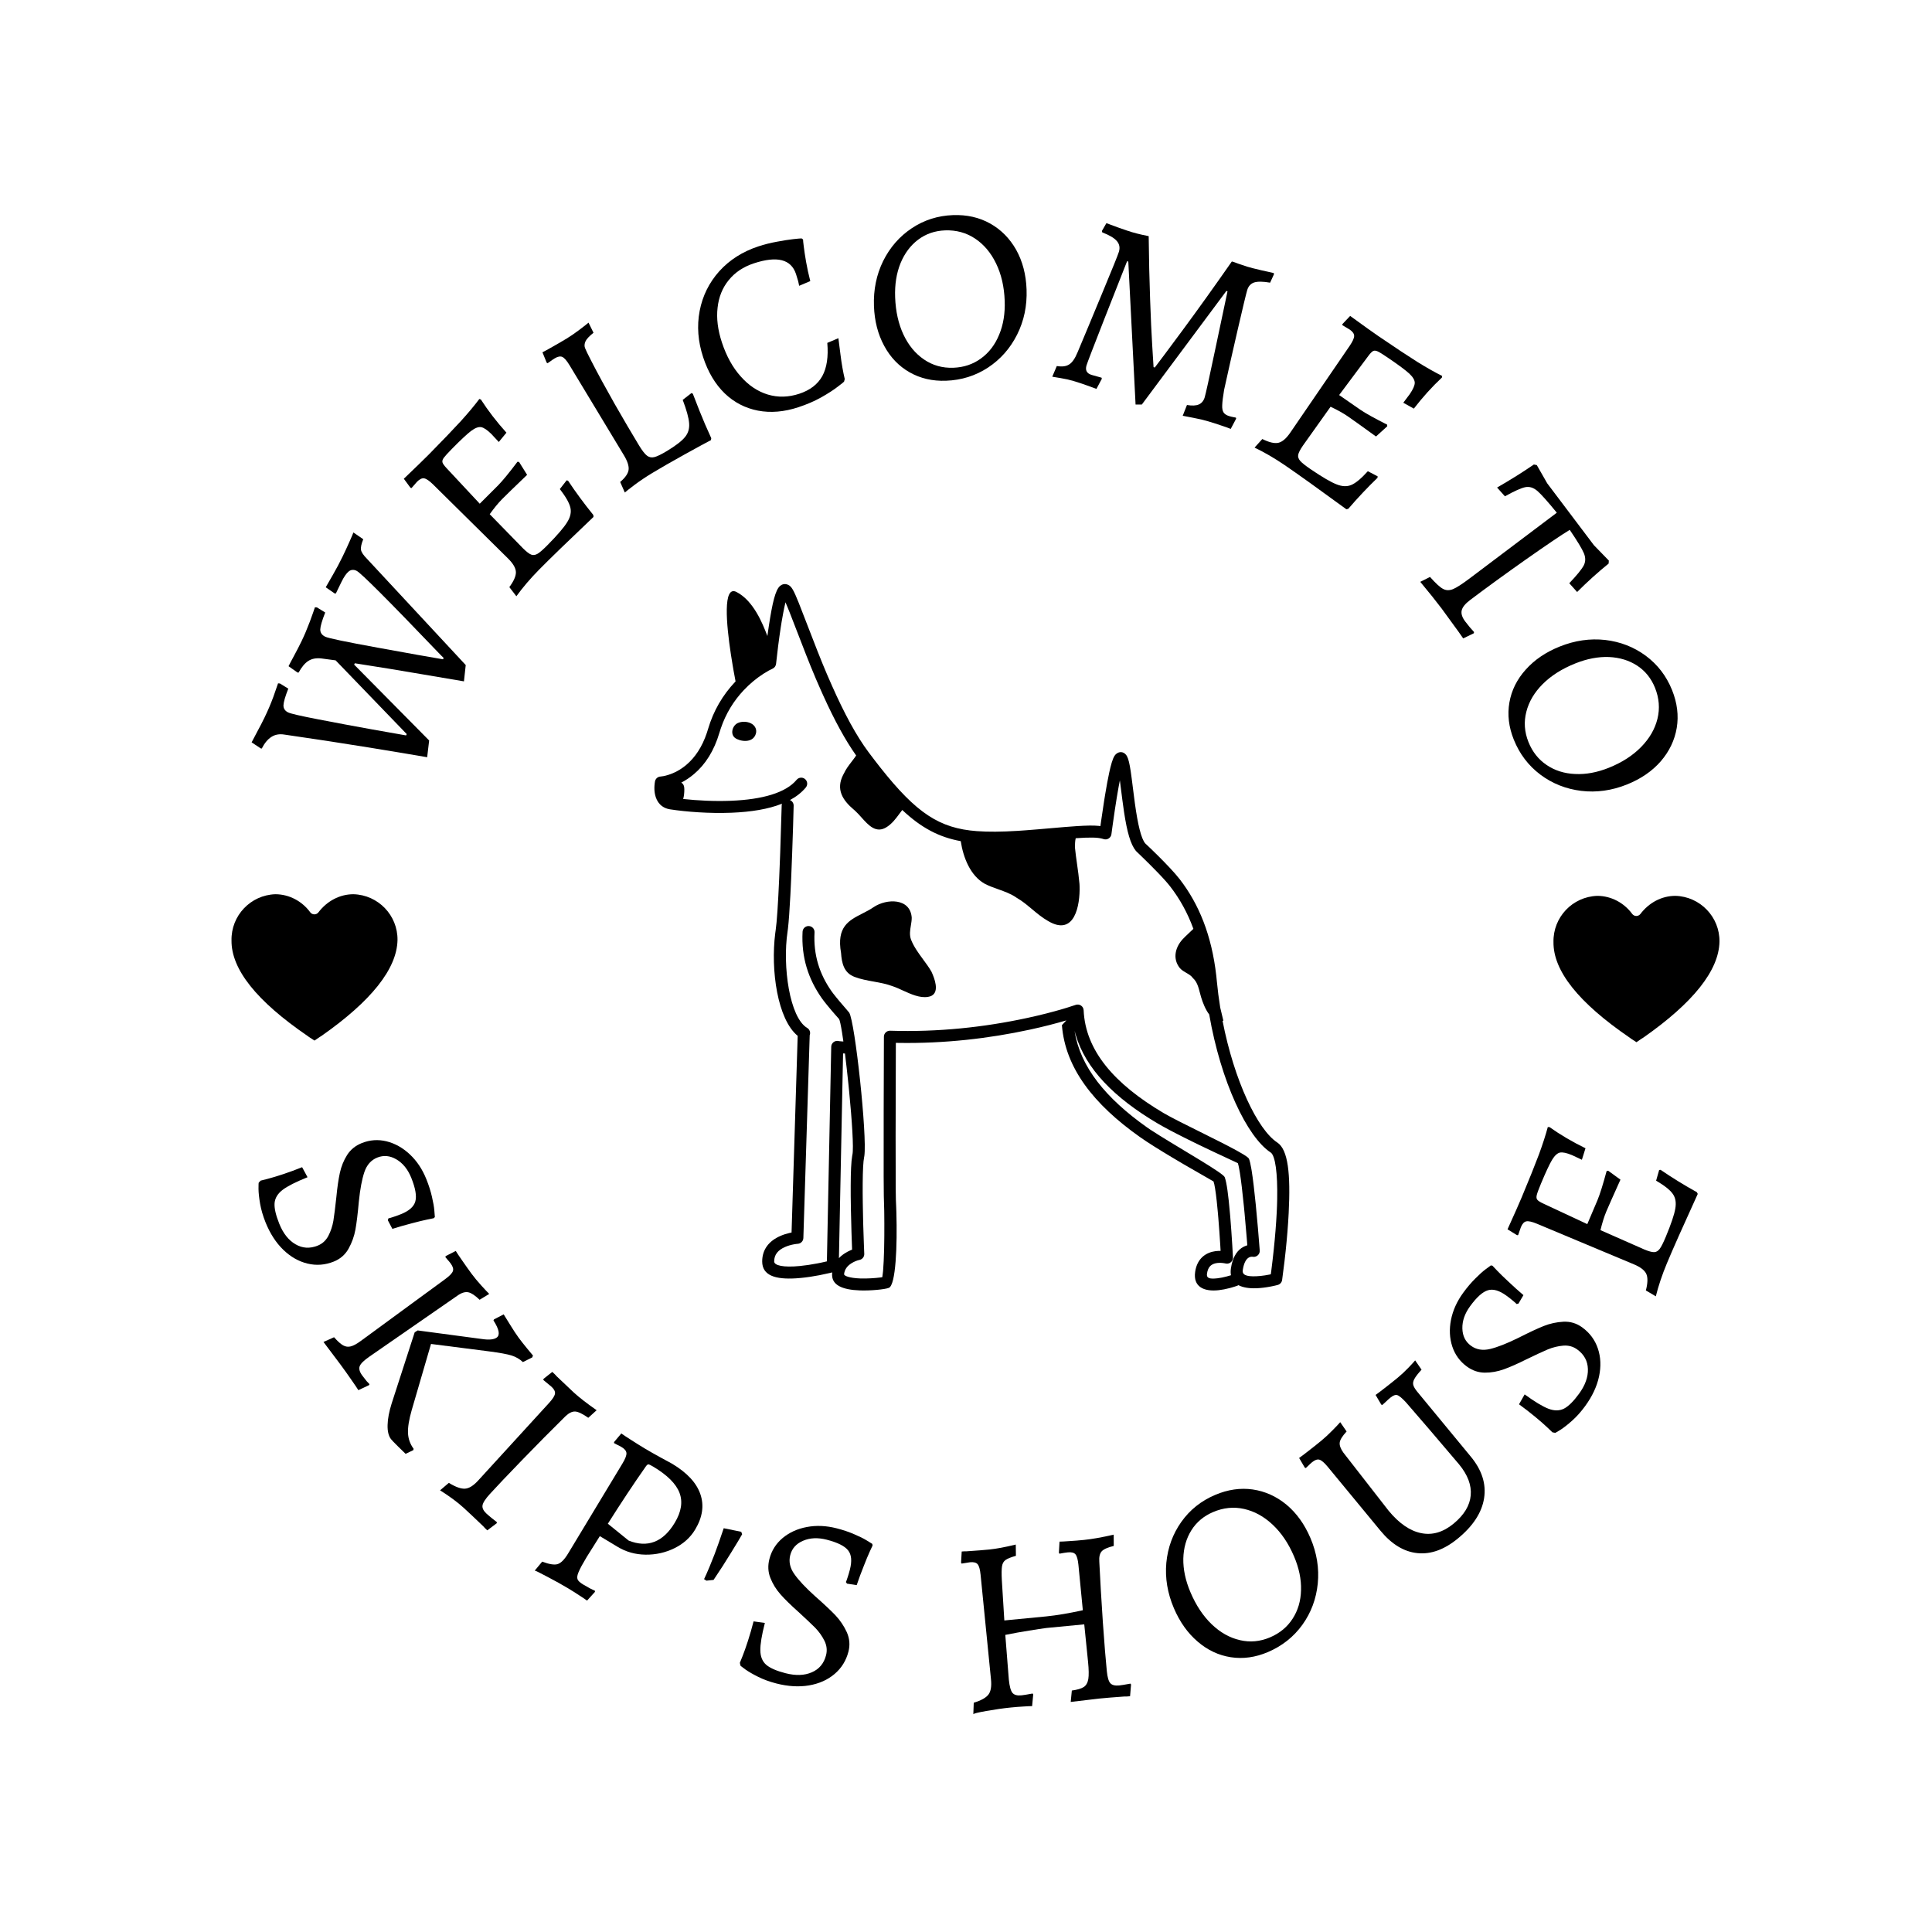 <svg width="100" height="100" viewBox="0 0 100 100" fill="currentColor" xmlns="http://www.w3.org/2000/svg">
<path fill-rule="evenodd" clip-rule="evenodd" d="M47.081 19.271C47.637 19.587 48.265 19.732 48.965 19.707C49.767 19.678 50.491 19.451 51.139 19.026C51.784 18.601 52.285 18.034 52.644 17.323C53.002 16.61 53.166 15.83 53.135 14.984C53.107 14.207 52.927 13.521 52.596 12.928C52.261 12.338 51.813 11.885 51.25 11.569C50.684 11.253 50.043 11.108 49.326 11.134C48.541 11.163 47.829 11.389 47.192 11.814C46.557 12.238 46.064 12.804 45.712 13.51C45.364 14.22 45.205 14.998 45.236 15.844C45.264 16.618 45.441 17.303 45.765 17.9C46.086 18.497 46.525 18.954 47.081 19.271ZM50.775 18.554C50.364 18.855 49.887 19.015 49.343 19.035C48.783 19.055 48.279 18.914 47.833 18.611C47.383 18.307 47.027 17.878 46.765 17.323C46.503 16.765 46.359 16.119 46.332 15.385C46.308 14.73 46.401 14.143 46.61 13.626C46.822 13.111 47.127 12.704 47.525 12.404C47.925 12.103 48.389 11.944 48.916 11.924C49.493 11.903 50.01 12.044 50.467 12.347C50.924 12.65 51.286 13.079 51.555 13.634C51.827 14.192 51.977 14.838 52.003 15.571C52.027 16.227 51.931 16.812 51.715 17.326C51.503 17.844 51.189 18.254 50.775 18.554Z" />
<path d="M41.327 21.077C40.588 21.321 39.889 21.38 39.232 21.254C38.57 21.125 37.995 20.827 37.507 20.358C37.021 19.885 36.651 19.265 36.397 18.497C36.126 17.677 36.065 16.876 36.214 16.093C36.364 15.313 36.703 14.628 37.231 14.038C37.761 13.452 38.435 13.023 39.255 12.752C39.559 12.652 39.876 12.572 40.208 12.512C40.538 12.45 40.819 12.405 41.05 12.379C41.281 12.353 41.429 12.34 41.493 12.34L41.566 12.396C41.566 12.45 41.579 12.576 41.605 12.775C41.629 12.979 41.669 13.239 41.724 13.557C41.779 13.876 41.851 14.206 41.94 14.549L41.365 14.793C41.357 14.749 41.34 14.671 41.314 14.558C41.284 14.446 41.246 14.32 41.2 14.182C40.947 13.417 40.219 13.234 39.015 13.632C38.472 13.811 38.04 14.101 37.717 14.501C37.394 14.897 37.202 15.373 37.142 15.926C37.077 16.477 37.152 17.077 37.366 17.725C37.602 18.439 37.927 19.026 38.341 19.486C38.753 19.952 39.221 20.264 39.746 20.423C40.271 20.579 40.812 20.565 41.371 20.381C41.929 20.196 42.326 19.891 42.562 19.466C42.796 19.038 42.882 18.465 42.821 17.748L43.395 17.505C43.41 17.636 43.447 17.926 43.506 18.375C43.562 18.826 43.635 19.24 43.724 19.619L43.688 19.754C43.69 19.761 43.58 19.849 43.357 20.019C43.137 20.189 42.852 20.372 42.502 20.57C42.155 20.764 41.763 20.933 41.327 21.077Z" />
<path d="M32.535 24.326C32.505 24.519 32.36 24.726 32.1 24.947L32.341 25.493C32.405 25.434 32.571 25.304 32.838 25.102C33.105 24.901 33.412 24.695 33.758 24.485C34.194 24.221 34.755 23.899 35.439 23.52C36.124 23.141 36.577 22.895 36.798 22.781L36.815 22.681C36.589 22.19 36.385 21.717 36.205 21.262C36.025 20.807 35.91 20.513 35.861 20.38L35.791 20.344L35.337 20.697C35.537 21.224 35.648 21.625 35.669 21.903C35.692 22.183 35.621 22.423 35.455 22.622C35.289 22.827 34.98 23.065 34.53 23.338C34.236 23.516 34.017 23.623 33.872 23.659C33.727 23.696 33.598 23.67 33.486 23.583C33.373 23.496 33.236 23.319 33.074 23.052C32.702 22.439 32.282 21.723 31.814 20.906C31.351 20.09 30.951 19.355 30.614 18.7C30.426 18.337 30.314 18.107 30.279 18.009C30.241 17.909 30.249 17.797 30.302 17.674C30.356 17.553 30.495 17.403 30.72 17.223L30.462 16.7C30.39 16.764 30.234 16.886 29.994 17.067C29.756 17.247 29.538 17.397 29.337 17.519C29.087 17.67 28.837 17.816 28.588 17.955C28.34 18.097 28.17 18.19 28.077 18.234L28.295 18.77L28.343 18.8C28.372 18.783 28.421 18.749 28.49 18.699C28.561 18.645 28.632 18.596 28.705 18.552C28.868 18.453 29.001 18.427 29.106 18.475C29.211 18.523 29.334 18.665 29.477 18.9L32.289 23.557C32.481 23.874 32.563 24.13 32.535 24.326Z" />
<path d="M29.403 24.882C29.799 25.477 30.235 26.069 30.711 26.656L30.719 26.757C29.404 28.005 28.464 28.916 27.899 29.49C27.451 29.945 27.06 30.403 26.727 30.862L26.363 30.389C26.596 30.075 26.709 29.814 26.703 29.608C26.694 29.398 26.557 29.164 26.293 28.904L22.422 25.081C22.226 24.888 22.071 24.781 21.958 24.76C21.845 24.74 21.722 24.797 21.588 24.933L21.299 25.263L21.244 25.245L20.902 24.78C21.539 24.171 21.97 23.753 22.194 23.526C22.914 22.794 23.467 22.218 23.853 21.797C24.235 21.376 24.554 20.993 24.811 20.65L24.89 20.678C25.268 21.264 25.709 21.836 26.213 22.395L25.817 22.877L25.435 22.466C25.219 22.253 25.043 22.135 24.905 22.109C24.768 22.084 24.594 22.149 24.384 22.305C24.176 22.462 23.844 22.773 23.389 23.235C23.176 23.451 23.037 23.604 22.97 23.696C22.904 23.788 22.882 23.869 22.904 23.938C22.926 24.008 22.997 24.106 23.115 24.232L24.832 26.072L25.777 25.127C26.013 24.887 26.349 24.478 26.784 23.901L26.867 23.911L27.283 24.578C26.591 25.242 26.158 25.662 25.984 25.839C25.784 26.043 25.572 26.301 25.348 26.615L27.075 28.386C27.255 28.563 27.395 28.67 27.496 28.707C27.595 28.747 27.706 28.732 27.828 28.661C27.945 28.591 28.119 28.438 28.351 28.203C28.859 27.687 29.195 27.295 29.358 27.027C29.524 26.762 29.579 26.51 29.522 26.273C29.467 26.033 29.285 25.713 28.977 25.314L29.33 24.861L29.403 24.882Z" />
<path d="M22.11 39.194C21.668 39.116 20.691 38.953 19.179 38.704C17.669 38.459 16.183 38.232 14.721 38.022C14.462 37.98 14.239 38.019 14.052 38.14C13.861 38.259 13.694 38.461 13.548 38.745L13.496 38.737L13.024 38.424C13.073 38.323 13.168 38.142 13.309 37.882C13.449 37.625 13.579 37.373 13.699 37.125C13.865 36.782 14.015 36.432 14.147 36.073C14.276 35.713 14.358 35.478 14.392 35.37L14.49 35.378L14.922 35.644C14.761 36.053 14.678 36.342 14.672 36.509C14.671 36.674 14.752 36.797 14.914 36.875C15.046 36.939 15.566 37.059 16.474 37.234C17.383 37.41 18.296 37.581 19.213 37.746C20.132 37.907 20.734 38.014 21.019 38.065L21.052 37.996L17.372 34.18L16.632 34.081C16.367 34.051 16.144 34.093 15.965 34.206C15.785 34.319 15.616 34.52 15.457 34.81L15.4 34.81L14.935 34.483C14.984 34.382 15.078 34.203 15.218 33.946C15.359 33.686 15.49 33.432 15.61 33.184C15.754 32.888 15.896 32.551 16.038 32.174C16.176 31.795 16.264 31.549 16.3 31.434L16.401 31.437L16.833 31.703C16.668 32.122 16.582 32.415 16.577 32.582C16.576 32.748 16.661 32.872 16.832 32.955C16.994 33.034 17.9 33.223 19.549 33.523C21.198 33.824 22.325 34.024 22.93 34.125L22.963 34.056C22.922 34.017 22.881 33.977 22.841 33.934C22.799 33.888 22.75 33.837 22.693 33.783C20.093 31.066 18.681 29.653 18.457 29.545C18.308 29.472 18.172 29.482 18.052 29.575C17.93 29.671 17.801 29.858 17.666 30.136L17.384 30.718L17.322 30.717L16.86 30.397C16.918 30.3 17.039 30.089 17.224 29.763C17.41 29.441 17.579 29.125 17.73 28.813C17.865 28.534 17.984 28.277 18.088 28.04C18.194 27.805 18.262 27.645 18.292 27.561L18.802 27.91C18.705 28.15 18.665 28.333 18.684 28.459C18.706 28.583 18.812 28.74 19 28.929L24.106 34.423L24.014 35.267C23.703 35.215 22.989 35.094 21.872 34.904C20.756 34.711 19.587 34.52 18.364 34.331L18.33 34.4L22.213 38.327L22.11 39.194Z" />
<path d="M58.401 13.54L58.338 13.521C58.125 14.054 57.732 15.052 57.158 16.516C56.585 17.979 56.278 18.778 56.238 18.911C56.162 19.165 56.251 19.33 56.505 19.406L57.016 19.549L57.031 19.606L56.751 20.13C56.662 20.096 56.501 20.037 56.267 19.952C56.036 19.869 55.8 19.791 55.559 19.719C55.354 19.658 55.136 19.609 54.906 19.572C54.679 19.536 54.532 19.511 54.465 19.498L54.7 18.946C54.973 18.992 55.188 18.964 55.343 18.861C55.5 18.763 55.645 18.553 55.777 18.23C56.094 17.478 56.518 16.462 57.046 15.184C57.578 13.906 57.868 13.189 57.914 13.033C57.979 12.818 57.943 12.632 57.805 12.473C57.668 12.315 57.418 12.168 57.054 12.03L57.034 11.955L57.267 11.551C57.372 11.593 57.578 11.669 57.886 11.779C58.197 11.89 58.434 11.97 58.596 12.018C58.746 12.063 58.913 12.106 59.096 12.147C59.276 12.186 59.396 12.212 59.456 12.223C59.468 13.39 59.493 14.476 59.529 15.48C59.564 16.487 59.601 17.289 59.639 17.886C59.676 18.483 59.699 18.855 59.708 19.003L59.772 19.022C59.981 18.751 60.464 18.103 61.222 17.078C61.98 16.052 62.826 14.872 63.758 13.537C63.761 13.527 63.871 13.564 64.087 13.646L64.567 13.806C64.723 13.853 64.962 13.914 65.284 13.989C65.603 14.06 65.818 14.108 65.927 14.133L65.942 14.191L65.741 14.631C65.373 14.567 65.099 14.563 64.919 14.619C64.738 14.679 64.616 14.812 64.554 15.021C64.499 15.203 64.334 15.89 64.059 17.081C63.784 18.272 63.551 19.304 63.36 20.177C63.301 20.528 63.268 20.791 63.262 20.967C63.253 21.138 63.277 21.265 63.333 21.35C63.39 21.434 63.485 21.496 63.618 21.536C63.693 21.559 63.764 21.576 63.831 21.589C63.899 21.599 63.946 21.608 63.972 21.616L63.982 21.672L63.702 22.2C63.623 22.166 63.471 22.111 63.245 22.036C63.02 21.958 62.783 21.882 62.536 21.808C62.311 21.741 62.056 21.68 61.77 21.627C61.485 21.573 61.3 21.538 61.217 21.52L61.437 20.963C61.704 21.007 61.909 20.998 62.052 20.934C62.2 20.869 62.301 20.744 62.356 20.562C62.407 20.39 62.589 19.566 62.899 18.091C63.21 16.616 63.422 15.611 63.536 15.078L63.477 15.06L59.101 20.939L58.777 20.938L58.401 13.54Z" />
<path d="M69.788 26.335C70.281 25.762 70.785 25.227 71.3 24.731L71.308 24.656L70.799 24.39C70.461 24.764 70.179 25 69.953 25.097C69.729 25.195 69.472 25.187 69.181 25.07C68.888 24.957 68.442 24.697 67.843 24.289C67.571 24.104 67.389 23.96 67.299 23.857C67.208 23.75 67.173 23.643 67.195 23.539C67.214 23.433 67.294 23.276 67.436 23.068L68.87 21.053C69.219 21.217 69.512 21.379 69.748 21.54C69.953 21.68 70.444 22.03 71.222 22.593L71.804 22.064L71.799 21.98C71.153 21.655 70.69 21.398 70.412 21.209L69.314 20.448L70.818 18.432C70.921 18.292 71.005 18.205 71.069 18.171C71.134 18.137 71.217 18.144 71.319 18.193C71.422 18.242 71.598 18.352 71.848 18.523C72.385 18.888 72.749 19.159 72.942 19.335C73.132 19.514 73.227 19.674 73.227 19.813C73.227 19.953 73.141 20.147 72.971 20.397L72.634 20.846L73.18 21.15C73.639 20.554 74.124 20.019 74.633 19.543L74.647 19.46C74.263 19.268 73.829 19.023 73.347 18.723C72.863 18.418 72.197 17.977 71.349 17.399C71.084 17.219 70.596 16.87 69.884 16.352L69.486 16.772L69.479 16.829L69.855 17.055C70.013 17.162 70.091 17.273 70.091 17.388C70.091 17.503 70.013 17.674 69.858 17.902L66.786 22.391C66.577 22.697 66.371 22.873 66.167 22.919C65.965 22.963 65.688 22.898 65.337 22.724L64.936 23.167C65.448 23.413 65.968 23.715 66.496 24.075C67.162 24.529 68.227 25.291 69.69 26.361L69.788 26.335Z" />
<path d="M74.018 29.863C74.305 30.187 74.527 30.392 74.685 30.477C74.841 30.564 75.013 30.57 75.204 30.495C75.389 30.419 75.677 30.234 76.068 29.939L80.58 26.538C80.116 25.968 79.782 25.594 79.579 25.415C79.376 25.241 79.168 25.174 78.956 25.215C78.743 25.256 78.39 25.413 77.895 25.689L77.489 25.235C78.204 24.823 78.839 24.426 79.393 24.042L79.545 24.074L80.083 25.016L82.5 28.219L83.273 29.015L83.262 29.171C82.712 29.615 82.169 30.106 81.632 30.642L81.226 30.188C81.622 29.771 81.871 29.463 81.974 29.267C82.074 29.072 82.076 28.86 81.98 28.631C81.881 28.398 81.638 27.997 81.249 27.425C80.806 27.696 80.046 28.209 78.969 28.966C77.896 29.723 76.939 30.419 76.098 31.053C75.842 31.246 75.696 31.426 75.657 31.596C75.619 31.765 75.68 31.956 75.839 32.167C75.997 32.376 76.15 32.559 76.298 32.716L76.282 32.779L75.735 33.044L75.489 32.693L74.619 31.498C74.334 31.12 73.965 30.66 73.513 30.116L74.018 29.863Z" />
<path fill-rule="evenodd" clip-rule="evenodd" d="M78.126 36.361C78.016 36.991 78.092 37.631 78.353 38.281C78.652 39.025 79.111 39.63 79.731 40.096C80.349 40.558 81.053 40.838 81.843 40.935C82.636 41.03 83.425 40.92 84.211 40.605C84.933 40.315 85.518 39.914 85.964 39.401C86.406 38.887 86.68 38.312 86.788 37.676C86.894 37.036 86.813 36.384 86.546 35.718C86.253 34.99 85.799 34.398 85.183 33.941C84.569 33.488 83.87 33.216 83.085 33.124C82.299 33.037 81.513 33.151 80.728 33.466C80.008 33.755 79.423 34.153 78.971 34.66C78.517 35.164 78.236 35.731 78.126 36.361ZM80.051 39.594C79.629 39.309 79.316 38.914 79.114 38.41C78.905 37.889 78.867 37.368 79.002 36.845C79.135 36.319 79.418 35.839 79.852 35.405C80.289 34.97 80.849 34.615 81.53 34.342C82.139 34.097 82.723 33.986 83.281 34.007C83.837 34.033 84.324 34.182 84.741 34.454C85.159 34.729 85.466 35.111 85.663 35.6C85.878 36.136 85.92 36.67 85.79 37.203C85.659 37.735 85.378 38.221 84.947 38.661C84.514 39.106 83.956 39.465 83.275 39.739C82.666 39.983 82.083 40.091 81.525 40.062C80.966 40.038 80.474 39.882 80.051 39.594Z" />
<path d="M13.743 63.266C13.609 62.931 13.516 62.611 13.463 62.307C13.411 62.002 13.383 61.746 13.38 61.538C13.38 61.326 13.384 61.218 13.393 61.214L13.489 61.11C13.542 61.096 13.668 61.064 13.868 61.013C14.07 60.961 14.33 60.883 14.647 60.778C14.964 60.673 15.294 60.552 15.638 60.414L15.918 60.933C15.315 61.175 14.886 61.392 14.63 61.586C14.375 61.78 14.236 62.008 14.212 62.27C14.192 62.531 14.272 62.885 14.452 63.333C14.654 63.838 14.934 64.194 15.293 64.402C15.652 64.613 16.035 64.637 16.442 64.474C16.686 64.377 16.87 64.207 16.997 63.966C17.121 63.726 17.207 63.467 17.256 63.187C17.301 62.906 17.352 62.499 17.409 61.967C17.457 61.464 17.518 61.045 17.591 60.708C17.665 60.37 17.79 60.062 17.967 59.782C18.145 59.503 18.397 59.297 18.726 59.166C19.142 58.999 19.57 58.968 20.008 59.075C20.447 59.184 20.849 59.41 21.213 59.751C21.577 60.092 21.862 60.52 22.068 61.034C22.197 61.355 22.294 61.661 22.359 61.95C22.426 62.237 22.467 62.472 22.481 62.653C22.499 62.833 22.508 62.946 22.508 62.994L22.45 63.055C22.397 63.069 22.277 63.094 22.09 63.129C21.9 63.168 21.642 63.231 21.314 63.318C20.985 63.403 20.65 63.498 20.309 63.606L20.073 63.157L20.107 63.061C20.142 63.058 20.219 63.036 20.338 62.995C20.459 62.958 20.595 62.909 20.747 62.848C21.173 62.678 21.423 62.457 21.497 62.185C21.575 61.913 21.505 61.506 21.289 60.967C21.113 60.529 20.857 60.21 20.521 60.011C20.189 59.815 19.858 59.783 19.526 59.916C19.208 60.043 18.986 60.294 18.86 60.666C18.735 61.038 18.639 61.549 18.573 62.198C18.517 62.825 18.458 63.308 18.396 63.647C18.333 63.991 18.215 64.319 18.043 64.629C17.868 64.941 17.613 65.164 17.278 65.298C16.83 65.478 16.377 65.513 15.919 65.403C15.462 65.294 15.041 65.054 14.658 64.684C14.28 64.316 13.975 63.843 13.743 63.266Z" />
<path d="M23.441 65.793C23.403 65.902 23.273 66.037 23.051 66.201L18.662 69.416C18.459 69.565 18.29 69.656 18.153 69.689C18.019 69.724 17.888 69.707 17.76 69.636C17.63 69.563 17.474 69.422 17.291 69.215L16.744 69.46L17.639 70.65C17.832 70.912 18.017 71.173 18.194 71.43C18.372 71.684 18.49 71.858 18.549 71.955L19.099 71.696L19.125 71.645C19.099 71.622 19.049 71.568 18.974 71.484C18.902 71.397 18.828 71.302 18.751 71.198C18.612 71.009 18.568 70.848 18.617 70.715C18.669 70.579 18.837 70.414 19.119 70.219L23.691 67.053C23.897 66.909 24.081 66.855 24.241 66.889C24.396 66.922 24.591 67.051 24.824 67.276L25.323 66.973C25.252 66.906 25.117 66.763 24.917 66.543C24.715 66.32 24.546 66.116 24.409 65.93C24.24 65.7 24.075 65.467 23.913 65.231C23.75 64.997 23.642 64.836 23.59 64.748L23.075 65.012L23.049 65.063C23.069 65.09 23.107 65.136 23.163 65.2C23.224 65.266 23.279 65.332 23.329 65.401C23.442 65.554 23.48 65.685 23.441 65.793Z" />
<path d="M25.712 69.231C25.567 69.338 25.306 69.362 24.931 69.305L21.617 68.863L21.463 68.963L20.27 72.651C20.139 73.068 20.069 73.436 20.062 73.753C20.052 74.072 20.109 74.316 20.232 74.482C20.266 74.529 20.385 74.653 20.588 74.854C20.791 75.055 20.926 75.187 20.994 75.251L21.396 75.057L21.407 74.986C21.227 74.742 21.131 74.471 21.118 74.172C21.105 73.879 21.168 73.486 21.308 72.995L22.309 69.563L25.308 69.946C25.863 70.018 26.253 70.09 26.479 70.16C26.704 70.231 26.899 70.345 27.065 70.501L27.547 70.261L27.587 70.162C27.538 70.105 27.432 69.979 27.27 69.781C27.108 69.584 26.965 69.402 26.842 69.235C26.723 69.073 26.579 68.855 26.41 68.579C26.237 68.304 26.124 68.122 26.07 68.031L25.571 68.29L25.541 68.344C25.835 68.802 25.893 69.098 25.712 69.231Z" />
<path d="M23.232 76.753C23.587 76.97 23.868 77.07 24.077 77.052C24.283 77.038 24.509 76.896 24.754 76.627L28.424 72.611C28.609 72.408 28.71 72.249 28.726 72.135C28.742 72.021 28.68 71.9 28.539 71.772L28.122 71.427L28.134 71.369L28.586 71.009C28.689 71.102 28.767 71.179 28.817 71.24L29.702 72.078C29.988 72.339 30.382 72.644 30.882 72.993L30.449 73.385C30.158 73.18 29.933 73.072 29.773 73.06C29.614 73.053 29.445 73.136 29.265 73.308C28.545 74.018 27.802 74.768 27.035 75.56C26.269 76.352 25.711 76.939 25.36 77.324C25.122 77.585 24.994 77.785 24.974 77.923C24.954 78.061 25.027 78.206 25.193 78.357C25.301 78.455 25.477 78.6 25.722 78.79L25.707 78.845L25.222 79.211C25.131 79.128 25.064 79.061 25.021 79.007C24.585 78.588 24.242 78.264 23.993 78.038C23.679 77.752 23.274 77.452 22.778 77.139L23.232 76.753Z" />
<path fill-rule="evenodd" clip-rule="evenodd" d="M28.862 80.958C28.691 81.01 28.426 80.967 28.064 80.83L27.678 81.294C27.701 81.288 27.918 81.394 28.326 81.611C28.736 81.826 29.089 82.022 29.383 82.198C29.599 82.328 29.802 82.456 29.992 82.582C30.186 82.707 30.317 82.795 30.385 82.848L30.793 82.397L30.797 82.34C30.75 82.32 30.666 82.279 30.544 82.218C30.427 82.155 30.305 82.086 30.18 82.011C30.023 81.916 29.927 81.828 29.894 81.744C29.86 81.656 29.878 81.53 29.949 81.367C30.016 81.201 30.157 80.941 30.371 80.585L31.047 79.51L31.978 80.07C32.409 80.329 32.888 80.462 33.415 80.469C33.947 80.475 34.447 80.363 34.915 80.132C35.378 79.903 35.734 79.582 35.982 79.168C36.364 78.533 36.453 77.922 36.25 77.336C36.05 76.752 35.565 76.229 34.796 75.767C34.673 75.701 34.462 75.587 34.163 75.423C33.862 75.258 33.598 75.107 33.37 74.971C33.126 74.824 32.883 74.672 32.644 74.517C32.403 74.364 32.241 74.257 32.159 74.195L31.786 74.638L31.781 74.694C31.811 74.712 31.863 74.74 31.94 74.778C32.021 74.814 32.098 74.855 32.17 74.898C32.334 74.996 32.419 75.103 32.425 75.218C32.431 75.332 32.364 75.508 32.222 75.744L29.41 80.401C29.22 80.719 29.037 80.904 28.862 80.958ZM33.87 79.802C33.472 79.956 33.028 79.935 32.539 79.74L31.462 78.868C32.144 77.787 32.8 76.797 33.431 75.899C33.483 75.827 33.527 75.792 33.565 75.795C33.606 75.8 33.692 75.842 33.823 75.92C34.543 76.353 34.992 76.801 35.169 77.264C35.348 77.732 35.267 78.25 34.925 78.818C34.622 79.322 34.27 79.65 33.87 79.802Z" />
<path d="M36.442 81.736C36.511 81.596 36.606 81.383 36.725 81.098C36.911 80.653 37.071 80.235 37.205 79.845C37.341 79.456 37.426 79.208 37.46 79.101L38.367 79.286L38.412 79.415C38.333 79.559 38.146 79.872 37.849 80.352C37.556 80.833 37.251 81.308 36.934 81.776L36.564 81.815L36.442 81.736Z" />
<path d="M39.245 86.794C39.522 86.932 39.835 87.046 40.184 87.136C40.787 87.29 41.349 87.324 41.87 87.237C42.395 87.147 42.837 86.951 43.196 86.646C43.555 86.342 43.795 85.956 43.915 85.489C44.005 85.14 43.975 84.803 43.828 84.477C43.679 84.154 43.484 83.866 43.245 83.611C43.007 83.361 42.652 83.027 42.18 82.611C41.695 82.174 41.34 81.796 41.114 81.474C40.887 81.153 40.817 80.826 40.903 80.493C40.991 80.148 41.213 79.9 41.568 79.749C41.927 79.595 42.335 79.577 42.793 79.695C43.356 79.84 43.725 80.024 43.899 80.248C44.074 80.468 44.104 80.8 43.99 81.245C43.949 81.403 43.908 81.541 43.867 81.66C43.829 81.781 43.801 81.856 43.783 81.886L43.84 81.969L44.342 82.046C44.457 81.707 44.578 81.38 44.705 81.065C44.828 80.749 44.93 80.504 45.01 80.328C45.093 80.156 45.145 80.045 45.165 79.994L45.149 79.911C45.111 79.883 45.014 79.823 44.858 79.731C44.704 79.635 44.491 79.529 44.219 79.414C43.947 79.295 43.644 79.192 43.308 79.106C42.771 78.968 42.257 78.945 41.767 79.037C41.276 79.128 40.857 79.319 40.509 79.608C40.164 79.898 39.935 80.261 39.824 80.695C39.736 81.038 39.752 81.363 39.873 81.671C39.994 81.979 40.168 82.263 40.397 82.522C40.625 82.78 40.928 83.077 41.305 83.413C41.7 83.774 41.998 84.056 42.199 84.258C42.395 84.463 42.554 84.686 42.674 84.928C42.794 85.173 42.821 85.422 42.756 85.675C42.647 86.1 42.401 86.394 42.018 86.559C41.638 86.725 41.185 86.74 40.658 86.605C40.19 86.485 39.857 86.339 39.659 86.169C39.461 85.996 39.36 85.748 39.355 85.428C39.349 85.107 39.428 84.632 39.589 84.004L39.005 83.922C38.912 84.281 38.815 84.619 38.712 84.936C38.609 85.254 38.519 85.51 38.441 85.704C38.364 85.894 38.315 86.015 38.295 86.066L38.323 86.205C38.32 86.215 38.405 86.282 38.576 86.407C38.745 86.527 38.968 86.657 39.245 86.794Z" />
<path d="M50.401 88.133C50.785 88.016 51.039 87.874 51.163 87.708C51.286 87.545 51.33 87.283 51.293 86.921L50.755 81.508C50.727 81.234 50.677 81.053 50.603 80.965C50.529 80.877 50.397 80.843 50.208 80.862L49.774 80.931L49.744 80.883L49.778 80.306C49.889 80.295 49.974 80.291 50.033 80.295C50.552 80.26 50.945 80.229 51.212 80.202C51.571 80.165 52.026 80.08 52.576 79.946L52.584 80.529C52.331 80.599 52.154 80.67 52.051 80.742C51.949 80.814 51.887 80.923 51.864 81.068C51.841 81.214 51.838 81.45 51.854 81.776L51.984 83.874L54.152 83.665C54.693 83.611 55.325 83.504 56.047 83.346L55.819 80.996C55.791 80.722 55.741 80.541 55.667 80.453C55.593 80.365 55.461 80.33 55.272 80.35C55.154 80.362 55.009 80.385 54.838 80.419L54.808 80.371L54.841 79.794C54.937 79.794 55.109 79.785 55.356 79.767C55.608 79.752 55.859 79.732 56.109 79.706C56.522 79.665 57.034 79.574 57.645 79.433L57.648 80.017C57.334 80.093 57.126 80.186 57.025 80.295C56.923 80.408 56.882 80.588 56.9 80.836C56.947 81.811 57.009 82.857 57.084 83.973C57.163 85.089 57.231 85.931 57.289 86.499C57.321 86.817 57.381 87.024 57.47 87.121C57.558 87.222 57.714 87.26 57.938 87.238C58.039 87.228 58.231 87.196 58.513 87.144L58.543 87.192L58.492 87.797C58.37 87.809 58.275 87.814 58.206 87.81C57.636 87.851 57.2 87.886 56.899 87.917L55.42 88.092L55.478 87.502C55.761 87.463 55.965 87.403 56.091 87.322C56.216 87.241 56.296 87.103 56.331 86.909C56.362 86.714 56.358 86.419 56.318 86.023L56.121 84.076L54.161 84.264C53.945 84.292 53.646 84.338 53.263 84.401C52.879 84.46 52.469 84.534 52.034 84.622L52.217 86.935C52.253 87.287 52.315 87.516 52.405 87.623C52.494 87.73 52.651 87.773 52.874 87.75C52.975 87.74 53.167 87.709 53.449 87.656L53.479 87.704L53.422 88.309C53.344 88.307 53.197 88.313 52.984 88.328C52.766 88.34 52.546 88.357 52.322 88.38C51.93 88.419 51.509 88.479 51.059 88.559C50.612 88.638 50.386 88.695 50.379 88.73L50.401 88.133Z" />
<path fill-rule="evenodd" clip-rule="evenodd" d="M63.71 85.778C64.342 85.875 64.981 85.786 65.625 85.512C66.363 85.197 66.959 84.726 67.412 84.097C67.862 83.47 68.126 82.761 68.207 81.969C68.286 81.175 68.16 80.388 67.828 79.609C67.523 78.894 67.11 78.318 66.588 77.882C66.064 77.451 65.483 77.189 64.844 77.095C64.203 77.003 63.552 77.097 62.892 77.378C62.169 77.685 61.586 78.151 61.143 78.776C60.702 79.399 60.444 80.104 60.369 80.889C60.298 81.677 60.428 82.46 60.76 83.239C61.064 83.951 61.474 84.528 61.991 84.97C62.505 85.412 63.078 85.682 63.71 85.778ZM66.903 83.788C66.627 84.215 66.239 84.536 65.738 84.749C65.222 84.969 64.701 85.017 64.175 84.893C63.647 84.771 63.161 84.498 62.718 84.073C62.273 83.645 61.907 83.094 61.619 82.418C61.362 81.815 61.238 81.234 61.248 80.676C61.262 80.12 61.401 79.63 61.665 79.208C61.931 78.784 62.307 78.469 62.792 78.263C63.324 78.036 63.857 77.983 64.392 78.102C64.927 78.222 65.419 78.492 65.869 78.914C66.323 79.338 66.694 79.887 66.981 80.563C67.238 81.166 67.358 81.747 67.341 82.305C67.328 82.864 67.182 83.359 66.903 83.788Z" />
<path d="M75.464 79.628C74.764 80.206 74.066 80.46 73.37 80.39C72.673 80.321 72.034 79.934 71.452 79.229L68.723 75.921C68.548 75.709 68.405 75.587 68.295 75.554C68.184 75.522 68.056 75.566 67.909 75.688C67.843 75.742 67.781 75.799 67.722 75.861C67.658 75.923 67.613 75.964 67.587 75.986L67.535 75.963L67.242 75.464C67.327 75.407 67.483 75.289 67.711 75.111C67.94 74.935 68.169 74.753 68.397 74.565C68.576 74.418 68.769 74.238 68.978 74.026C69.184 73.817 69.314 73.679 69.369 73.611L69.7 74.092C69.481 74.329 69.363 74.52 69.344 74.663C69.325 74.811 69.388 74.986 69.533 75.188L71.874 78.194C72.417 78.852 72.979 79.239 73.56 79.355C74.138 79.473 74.697 79.309 75.237 78.864C75.783 78.414 76.078 77.926 76.124 77.399C76.172 76.875 75.97 76.339 75.518 75.791C75.073 75.263 74.563 74.664 73.988 73.993C73.412 73.322 73.007 72.852 72.772 72.584C72.568 72.364 72.417 72.239 72.319 72.211C72.225 72.182 72.104 72.229 71.957 72.35C71.879 72.415 71.799 72.487 71.719 72.566C71.637 72.642 71.579 72.695 71.545 72.723L71.493 72.7L71.2 72.201C71.285 72.144 71.442 72.026 71.669 71.848C71.898 71.672 72.127 71.49 72.355 71.302C72.534 71.154 72.715 70.985 72.9 70.793C73.083 70.603 73.199 70.476 73.248 70.413L73.579 70.894C73.403 71.087 73.282 71.242 73.216 71.359C73.149 71.475 73.126 71.582 73.149 71.678C73.173 71.777 73.243 71.896 73.357 72.035L76.128 75.394C76.704 76.091 76.933 76.809 76.816 77.549C76.699 78.289 76.249 78.982 75.464 79.628Z" />
<path d="M81.383 73.524C81.614 73.318 81.835 73.069 82.048 72.778C82.414 72.276 82.653 71.767 82.765 71.251C82.876 70.73 82.856 70.246 82.706 69.8C82.556 69.354 82.285 68.989 81.895 68.705C81.604 68.493 81.28 68.395 80.922 68.412C80.568 68.431 80.228 68.505 79.902 68.634C79.582 68.762 79.141 68.968 78.579 69.253C77.994 69.541 77.51 69.731 77.128 69.823C76.746 69.914 76.416 69.859 76.138 69.657C75.85 69.446 75.701 69.148 75.692 68.763C75.682 68.373 75.816 67.987 76.095 67.606C76.437 67.136 76.745 66.862 77.017 66.783C77.287 66.702 77.607 66.796 77.978 67.067C78.11 67.163 78.223 67.252 78.319 67.334C78.417 67.414 78.476 67.468 78.498 67.496L78.596 67.473L78.853 67.036C78.58 66.803 78.321 66.57 78.075 66.336C77.827 66.105 77.636 65.92 77.503 65.78C77.374 65.64 77.289 65.551 77.249 65.513L77.166 65.497C77.126 65.523 77.035 65.591 76.891 65.701C76.745 65.808 76.568 65.968 76.36 66.178C76.15 66.386 75.942 66.63 75.738 66.91C75.411 67.358 75.2 67.826 75.103 68.315C75.007 68.805 75.029 69.264 75.17 69.695C75.312 70.123 75.565 70.469 75.927 70.733C76.213 70.941 76.522 71.046 76.853 71.048C77.184 71.05 77.512 70.992 77.837 70.876C78.162 70.759 78.55 70.588 79.001 70.362C79.483 70.128 79.855 69.956 80.117 69.844C80.38 69.737 80.647 69.672 80.915 69.65C81.187 69.629 81.429 69.696 81.64 69.85C81.995 70.109 82.178 70.446 82.189 70.863C82.203 71.276 82.05 71.703 81.729 72.142C81.445 72.532 81.187 72.788 80.955 72.909C80.721 73.028 80.453 73.031 80.153 72.918C79.853 72.804 79.441 72.556 78.916 72.174L78.624 72.686C78.924 72.905 79.202 73.12 79.459 73.333C79.716 73.546 79.921 73.724 80.072 73.868C80.221 74.01 80.315 74.1 80.355 74.138L80.494 74.163C80.502 74.169 80.596 74.116 80.776 74.003C80.95 73.89 81.153 73.731 81.383 73.524Z" />
<path d="M85.953 60.551C86.543 60.955 87.169 61.34 87.83 61.708L87.875 61.798C87.122 63.447 86.59 64.643 86.28 65.386C86.034 65.976 85.842 66.546 85.705 67.097L85.19 66.794C85.289 66.415 85.297 66.131 85.214 65.942C85.128 65.751 84.913 65.585 84.571 65.442L79.552 63.341C79.298 63.235 79.115 63.194 79.002 63.217C78.889 63.239 78.796 63.339 78.723 63.514L78.578 63.929L78.521 63.933L78.029 63.629C78.393 62.827 78.636 62.278 78.759 61.983C79.154 61.036 79.452 60.295 79.653 59.76C79.849 59.227 80.002 58.753 80.113 58.339L80.197 58.335C80.766 58.738 81.388 59.104 82.065 59.434L81.878 60.029L81.37 59.79C81.09 59.674 80.882 59.629 80.745 59.657C80.609 59.685 80.472 59.81 80.335 60.033C80.201 60.257 80.009 60.668 79.759 61.268C79.643 61.547 79.571 61.741 79.543 61.852C79.516 61.962 79.525 62.045 79.572 62.101C79.618 62.157 79.721 62.222 79.878 62.295L82.158 63.36L82.681 62.131C82.81 61.821 82.969 61.316 83.157 60.617L83.238 60.596L83.874 61.059C83.48 61.934 83.235 62.485 83.139 62.714C83.03 62.978 82.93 63.297 82.84 63.672L85.103 64.67C85.336 64.767 85.506 64.814 85.614 64.811C85.721 64.811 85.817 64.756 85.904 64.644C85.987 64.535 86.091 64.328 86.218 64.024C86.496 63.356 86.662 62.867 86.713 62.557C86.768 62.249 86.725 61.995 86.583 61.796C86.443 61.594 86.155 61.365 85.72 61.111L85.878 60.558L85.953 60.551Z" />
<path d="M47.191 47.502C47.121 46.47 45.889 46.504 45.221 46.952C45.034 47.082 44.831 47.185 44.632 47.286C43.936 47.641 43.291 47.969 43.533 49.327C43.569 49.843 43.674 50.359 44.237 50.566C44.553 50.686 44.887 50.746 45.221 50.806C45.555 50.867 45.889 50.927 46.206 51.048C46.364 51.099 46.538 51.178 46.72 51.262C47.146 51.456 47.616 51.671 48.035 51.598C48.623 51.507 48.448 50.857 48.278 50.444L48.21 50.29C48.086 50.073 47.933 49.866 47.779 49.658C47.544 49.338 47.305 49.013 47.156 48.638C47.065 48.395 47.105 48.151 47.146 47.908C47.168 47.773 47.191 47.638 47.191 47.502Z" />
<path d="M38.958 37.495C38.746 37.333 38.391 37.321 38.176 37.43C37.9 37.57 37.791 37.997 38.043 38.193C38.277 38.374 38.963 38.499 39.121 37.984C39.188 37.766 39.083 37.59 38.958 37.495Z" />
<path fill-rule="evenodd" clip-rule="evenodd" d="M40.802 30.275L40.753 30.255C40.614 30.204 40.476 30.241 40.374 30.329C40.134 30.536 39.98 31.193 39.797 32.388L39.75 32.706L39.72 32.921L39.687 32.835C39.481 32.306 39.009 31.094 38.119 30.64C37.405 30.275 37.594 32.315 37.83 33.864L37.922 34.435C37.939 34.536 37.955 34.631 37.971 34.721L38.073 35.27L38.047 35.297C37.415 35.967 36.929 36.779 36.646 37.743L36.587 37.931C36.341 38.666 35.974 39.21 35.521 39.592C35.223 39.843 34.905 40.01 34.587 40.109C34.402 40.167 34.262 40.189 34.192 40.193C34.051 40.199 33.932 40.301 33.903 40.439C33.899 40.462 33.892 40.499 33.887 40.546L33.876 40.657C33.865 40.806 33.871 40.96 33.902 41.111C33.986 41.524 34.243 41.824 34.688 41.892C35.522 42.02 36.712 42.112 37.856 42.067C38.889 42.026 39.776 41.879 40.475 41.6C40.466 41.628 40.46 41.658 40.46 41.689L40.383 44.145L40.331 45.455C40.273 46.774 40.211 47.72 40.15 48.133L40.127 48.3C39.882 50.217 40.244 52.764 41.288 53.615L40.971 63.795L40.861 63.819C40.714 63.852 40.554 63.902 40.393 63.972C39.818 64.222 39.451 64.657 39.451 65.292C39.451 66.019 40.129 66.234 41.208 66.166L41.463 66.145C41.767 66.116 42.089 66.067 42.417 66.004C42.611 65.966 42.796 65.926 42.966 65.886L43.077 65.859L43.073 65.883C43.005 66.517 43.593 66.758 44.509 66.792C45.064 66.812 45.8 66.739 46.005 66.66C46.368 66.521 46.447 64.477 46.396 62.75L46.385 62.44L46.371 62.106L46.362 61.516L46.357 58.784L46.369 53.977L46.524 53.981C48.886 54.017 51.18 53.755 53.314 53.292C54.013 53.141 54.643 52.978 55.194 52.815L54.964 53.062C55.139 55.277 56.601 57.154 59.002 58.852C59.419 59.147 60.04 59.532 60.659 59.902L61.271 60.264L62.811 61.151C62.863 61.285 62.92 61.644 62.977 62.162L63.033 62.73L63.061 63.05C63.098 63.501 63.132 63.984 63.162 64.468L63.178 64.745L63.071 64.746C62.965 64.75 62.859 64.764 62.754 64.79C62.278 64.909 61.944 65.254 61.861 65.832C61.75 66.596 62.3 66.868 63.085 66.779C63.265 66.759 63.454 66.721 63.646 66.671C63.67 66.664 63.692 66.658 63.715 66.652L63.747 66.643L63.92 66.591L64.049 66.546C64.068 66.539 64.086 66.531 64.103 66.52C64.339 66.645 64.665 66.694 65.045 66.679C65.27 66.67 65.508 66.64 65.747 66.595C65.781 66.588 65.814 66.582 65.846 66.576L66.014 66.539L66.137 66.508C66.256 66.475 66.344 66.376 66.362 66.254L66.484 65.299L66.547 64.736C66.617 64.064 66.671 63.406 66.702 62.788C66.804 60.76 66.675 59.505 66.11 59.135C65.1 58.474 63.886 55.956 63.28 52.84C63.286 52.838 63.292 52.837 63.299 52.835C63.303 52.834 63.308 52.833 63.313 52.832C63.316 52.831 63.319 52.83 63.321 52.83L63.158 52.15C63.086 51.703 63.027 51.247 62.983 50.784L62.955 50.506C62.715 48.401 62.056 46.796 61.064 45.511C60.806 45.176 60.351 44.703 59.965 44.318L59.573 43.934L59.274 43.651C59.066 43.395 58.895 42.696 58.74 41.57L58.73 41.492C58.705 41.302 58.662 40.97 58.626 40.684L58.626 40.681C58.606 40.523 58.588 40.38 58.575 40.282L58.525 39.921C58.465 39.526 58.411 39.293 58.334 39.145C58.235 38.954 58.013 38.852 57.805 38.999C57.715 39.062 57.663 39.148 57.612 39.273C57.566 39.386 57.52 39.541 57.471 39.738L57.412 39.995C57.344 40.309 57.273 40.696 57.2 41.139L57.147 41.466C57.095 41.798 57.044 42.142 56.995 42.486L56.957 42.759L56.87 42.748C56.607 42.721 56.264 42.726 55.718 42.761L55.1 42.807L53.706 42.927L53.077 42.977L52.658 43.006C51.834 43.056 51.153 43.063 50.559 43.019C48.626 42.874 47.437 42.094 45.561 39.721L45.259 39.333L44.96 38.938C44.33 38.097 43.703 36.937 43.057 35.479C42.87 35.057 42.727 34.725 42.566 34.331L42.303 33.675L41.345 31.208C41.074 30.531 40.967 30.355 40.802 30.275ZM55.623 53.364L55.673 53.547C56.197 55.334 57.686 56.828 59.911 58.144C60.093 58.251 60.311 58.371 60.55 58.498L60.922 58.692L61.317 58.892L61.857 59.159C61.938 59.198 62.018 59.237 62.098 59.276L62.789 59.606L64.07 60.204C64.08 60.231 64.092 60.272 64.105 60.326L64.131 60.452L64.175 60.7C64.24 61.105 64.309 61.692 64.381 62.411L64.419 62.804C64.457 63.203 64.493 63.617 64.527 64.032L64.561 64.457L64.51 64.472C64.428 64.499 64.346 64.539 64.265 64.594C63.979 64.79 63.787 65.141 63.712 65.653C63.693 65.784 63.694 65.902 63.715 66.006C63.652 66.026 63.575 66.049 63.488 66.071C63.323 66.115 63.163 66.147 63.015 66.164C62.573 66.214 62.441 66.148 62.474 65.921C62.521 65.6 62.665 65.451 62.904 65.391C63.044 65.356 63.204 65.358 63.354 65.382L63.479 65.406C63.663 65.424 63.828 65.274 63.818 65.081L63.781 64.43C63.751 63.942 63.717 63.454 63.679 62.998L63.663 62.813C63.579 61.842 63.492 61.195 63.39 60.928C63.35 60.824 62.832 60.488 62.169 60.081L60.549 59.101C60.16 58.864 59.804 58.644 59.541 58.47L59.36 58.346C57.241 56.847 55.919 55.229 55.627 53.395L55.623 53.364ZM40.593 31.456L40.656 31.175L40.738 31.368L40.868 31.688L41.723 33.892L41.961 34.488L42.231 35.138C42.312 35.326 42.395 35.517 42.49 35.73L42.623 36.026C43.19 37.275 43.746 38.303 44.314 39.103L44.252 39.196C44.192 39.28 44.131 39.359 44.07 39.438C43.927 39.624 43.789 39.803 43.689 40.019L43.637 40.116C43.265 40.856 43.602 41.409 44.199 41.913L44.256 41.962C44.365 42.06 44.473 42.181 44.582 42.302C44.957 42.722 45.349 43.161 45.899 42.807C46.181 42.624 46.364 42.376 46.548 42.128C46.598 42.06 46.648 41.991 46.701 41.925C47.689 42.854 48.604 43.333 49.728 43.538C49.857 44.384 50.221 45.321 50.967 45.742C51.188 45.858 51.431 45.944 51.673 46.03C52.004 46.148 52.332 46.266 52.602 46.456L52.846 46.61C53.044 46.746 53.232 46.904 53.42 47.06C53.683 47.28 53.946 47.5 54.238 47.665C55.633 48.505 55.908 46.837 55.879 45.871L55.873 45.742C55.842 45.392 55.795 45.058 55.749 44.731C55.708 44.441 55.667 44.157 55.64 43.873C55.64 43.724 55.64 43.551 55.678 43.386C56.446 43.334 56.796 43.343 57.049 43.41L57.122 43.431C57.307 43.493 57.503 43.37 57.527 43.177L57.588 42.727L57.708 41.895C57.742 41.672 57.776 41.452 57.811 41.241L57.842 41.058L57.902 40.715L57.964 40.391L58.091 41.389L58.181 42.035C58.339 43.067 58.514 43.699 58.793 44.042C58.794 44.044 58.803 44.052 58.818 44.067L58.873 44.12C59.118 44.355 59.857 45.065 60.331 45.599L60.459 45.748L60.573 45.889C61.063 46.524 61.466 47.243 61.77 48.077C61.673 48.173 61.576 48.264 61.49 48.343C61.4 48.427 61.324 48.498 61.279 48.548C60.86 48.953 60.651 49.589 61.07 50.11C61.168 50.219 61.289 50.289 61.407 50.357C61.54 50.434 61.667 50.508 61.75 50.631C61.958 50.814 62.034 51.105 62.108 51.391L62.111 51.401L62.169 51.614C62.251 51.884 62.388 52.246 62.589 52.509C63.189 55.98 64.548 58.853 65.77 59.653C66.008 59.809 66.133 60.723 66.107 62.075L66.098 62.408L66.083 62.757C66.052 63.363 65.999 64.01 65.93 64.671C65.89 65.052 65.847 65.415 65.805 65.746L65.777 65.956L65.721 65.969L65.475 66.013C65.318 66.037 65.164 66.054 65.02 66.059C64.49 66.08 64.291 65.98 64.325 65.742C64.377 65.391 64.484 65.196 64.615 65.105C64.69 65.054 64.769 65.041 64.832 65.049L64.876 65.055C65.059 65.066 65.218 64.913 65.204 64.723L65.11 63.564C65.074 63.149 65.037 62.739 64.998 62.349C64.925 61.619 64.855 61.022 64.787 60.602L64.767 60.482C64.728 60.252 64.689 60.087 64.647 59.98C64.61 59.883 64.185 59.638 63.606 59.336L63.242 59.148L61.048 58.05C60.71 57.878 60.421 57.725 60.227 57.611C57.672 56.099 56.182 54.378 56.089 52.29C56.08 52.082 55.871 51.942 55.674 52.013L55.282 52.141L55.019 52.221C54.482 52.38 53.866 52.538 53.183 52.686C50.953 53.17 48.545 53.43 46.071 53.35C45.897 53.345 45.752 53.484 45.751 53.659L45.739 57.495L45.738 60.886L45.746 61.902L45.767 62.653C45.768 62.703 45.768 62.754 45.769 62.808L45.773 63.328L45.772 63.94C45.772 64.002 45.771 64.064 45.77 64.126L45.761 64.677C45.75 65.108 45.733 65.474 45.71 65.749L45.701 65.845L45.672 66.076L45.666 66.107L45.566 66.122C45.305 66.156 44.872 66.185 44.532 66.173C43.961 66.152 43.68 66.037 43.69 65.949C43.715 65.71 43.848 65.53 44.066 65.39C44.225 65.289 44.388 65.233 44.484 65.214L44.533 65.2C44.657 65.154 44.74 65.032 44.734 64.897L44.714 64.391L44.681 63.393C44.678 63.266 44.675 63.141 44.672 63.016L44.658 62.289L44.652 61.747L44.653 61.252C44.658 60.581 44.682 60.106 44.727 59.895L44.738 59.836C44.889 58.78 44.256 52.892 43.954 52.413C43.946 52.4 43.882 52.326 43.79 52.219C43.609 52.01 43.32 51.676 43.13 51.428L43.034 51.298C42.425 50.425 42.097 49.442 42.16 48.258C42.169 48.087 42.038 47.941 41.867 47.932C41.696 47.923 41.55 48.054 41.541 48.225C41.47 49.558 41.842 50.673 42.526 51.653C42.652 51.833 42.85 52.075 43.028 52.285L43.227 52.516L43.429 52.743C43.469 52.806 43.523 53.063 43.584 53.444L43.653 53.906L43.61 53.905L43.45 53.892L43.367 53.878C43.19 53.859 43.028 53.995 43.024 54.18L42.8 65.288L42.482 65.359L42.3 65.395C41.989 65.455 41.686 65.501 41.403 65.528C40.539 65.613 40.071 65.5 40.071 65.292C40.071 64.938 40.271 64.701 40.641 64.541C40.782 64.479 40.937 64.435 41.093 64.406C41.185 64.389 41.256 64.381 41.291 64.379C41.451 64.369 41.577 64.239 41.582 64.079L41.91 53.586C41.965 53.446 41.912 53.284 41.779 53.205C40.872 52.669 40.495 50.021 40.763 48.224L40.784 48.067C40.827 47.699 40.869 47.106 40.91 46.327L40.95 45.487L41.002 44.167L41.05 42.758L41.079 41.705C41.083 41.573 41.003 41.458 40.888 41.411C41.219 41.234 41.494 41.018 41.709 40.76C41.818 40.628 41.8 40.433 41.668 40.323C41.537 40.214 41.341 40.232 41.232 40.364C40.676 41.033 39.465 41.383 37.831 41.448C36.976 41.482 36.088 41.435 35.361 41.355C35.401 41.219 35.421 41.049 35.421 40.846C35.421 40.681 35.369 40.568 35.262 40.509C35.476 40.398 35.699 40.253 35.92 40.066C36.506 39.573 36.962 38.865 37.24 37.917L37.308 37.704C37.569 36.931 37.978 36.273 38.498 35.722C38.827 35.373 39.179 35.089 39.531 34.864C39.739 34.731 39.898 34.649 39.983 34.613C40.086 34.569 40.157 34.472 40.169 34.36L40.276 33.443C40.318 33.114 40.363 32.79 40.41 32.482L40.458 32.179C40.485 32.017 40.513 31.863 40.54 31.722L40.593 31.456ZM43.423 65.122L43.637 54.526L43.735 54.528C43.797 55.021 43.859 55.575 43.916 56.134L43.953 56.507C44.098 57.995 44.193 59.431 44.121 59.765L44.109 59.828C44.058 60.12 44.035 60.648 44.032 61.374L44.033 61.908L44.044 62.659L44.073 63.795L44.104 64.681L44.028 64.712C43.934 64.752 43.834 64.804 43.733 64.868C43.617 64.942 43.512 65.026 43.423 65.122Z" />
<path d="M18.293 46.285C18.934 46.302 19.509 46.576 19.922 47.005C20.334 47.434 20.584 48.019 20.575 48.66C20.543 50.144 19.223 51.813 16.626 53.628L16.546 53.676L16.278 53.86L15.998 53.678L15.934 53.63C13.274 51.815 11.967 50.163 11.983 48.679C11.97 48.035 12.216 47.448 12.626 47.016C13.035 46.584 13.608 46.307 14.249 46.285C14.967 46.285 15.638 46.645 16.059 47.222C16.111 47.289 16.189 47.327 16.271 47.327C16.354 47.327 16.431 47.289 16.482 47.223C16.919 46.646 17.575 46.285 18.293 46.285Z" />
<path d="M88.346 47.089C87.934 46.66 87.359 46.386 86.718 46.369C85.999 46.369 85.344 46.73 84.907 47.307C84.856 47.373 84.778 47.411 84.696 47.411C84.613 47.411 84.535 47.373 84.484 47.306C84.062 46.729 83.392 46.37 82.674 46.369C82.033 46.391 81.46 46.668 81.05 47.099C80.641 47.532 80.394 48.119 80.408 48.763C80.392 50.247 81.699 51.899 84.359 53.714L84.423 53.762L84.703 53.944L84.971 53.76L85.051 53.712C87.647 51.897 88.968 50.228 89 48.744C89.009 48.103 88.759 47.518 88.346 47.089Z" />
</svg>
